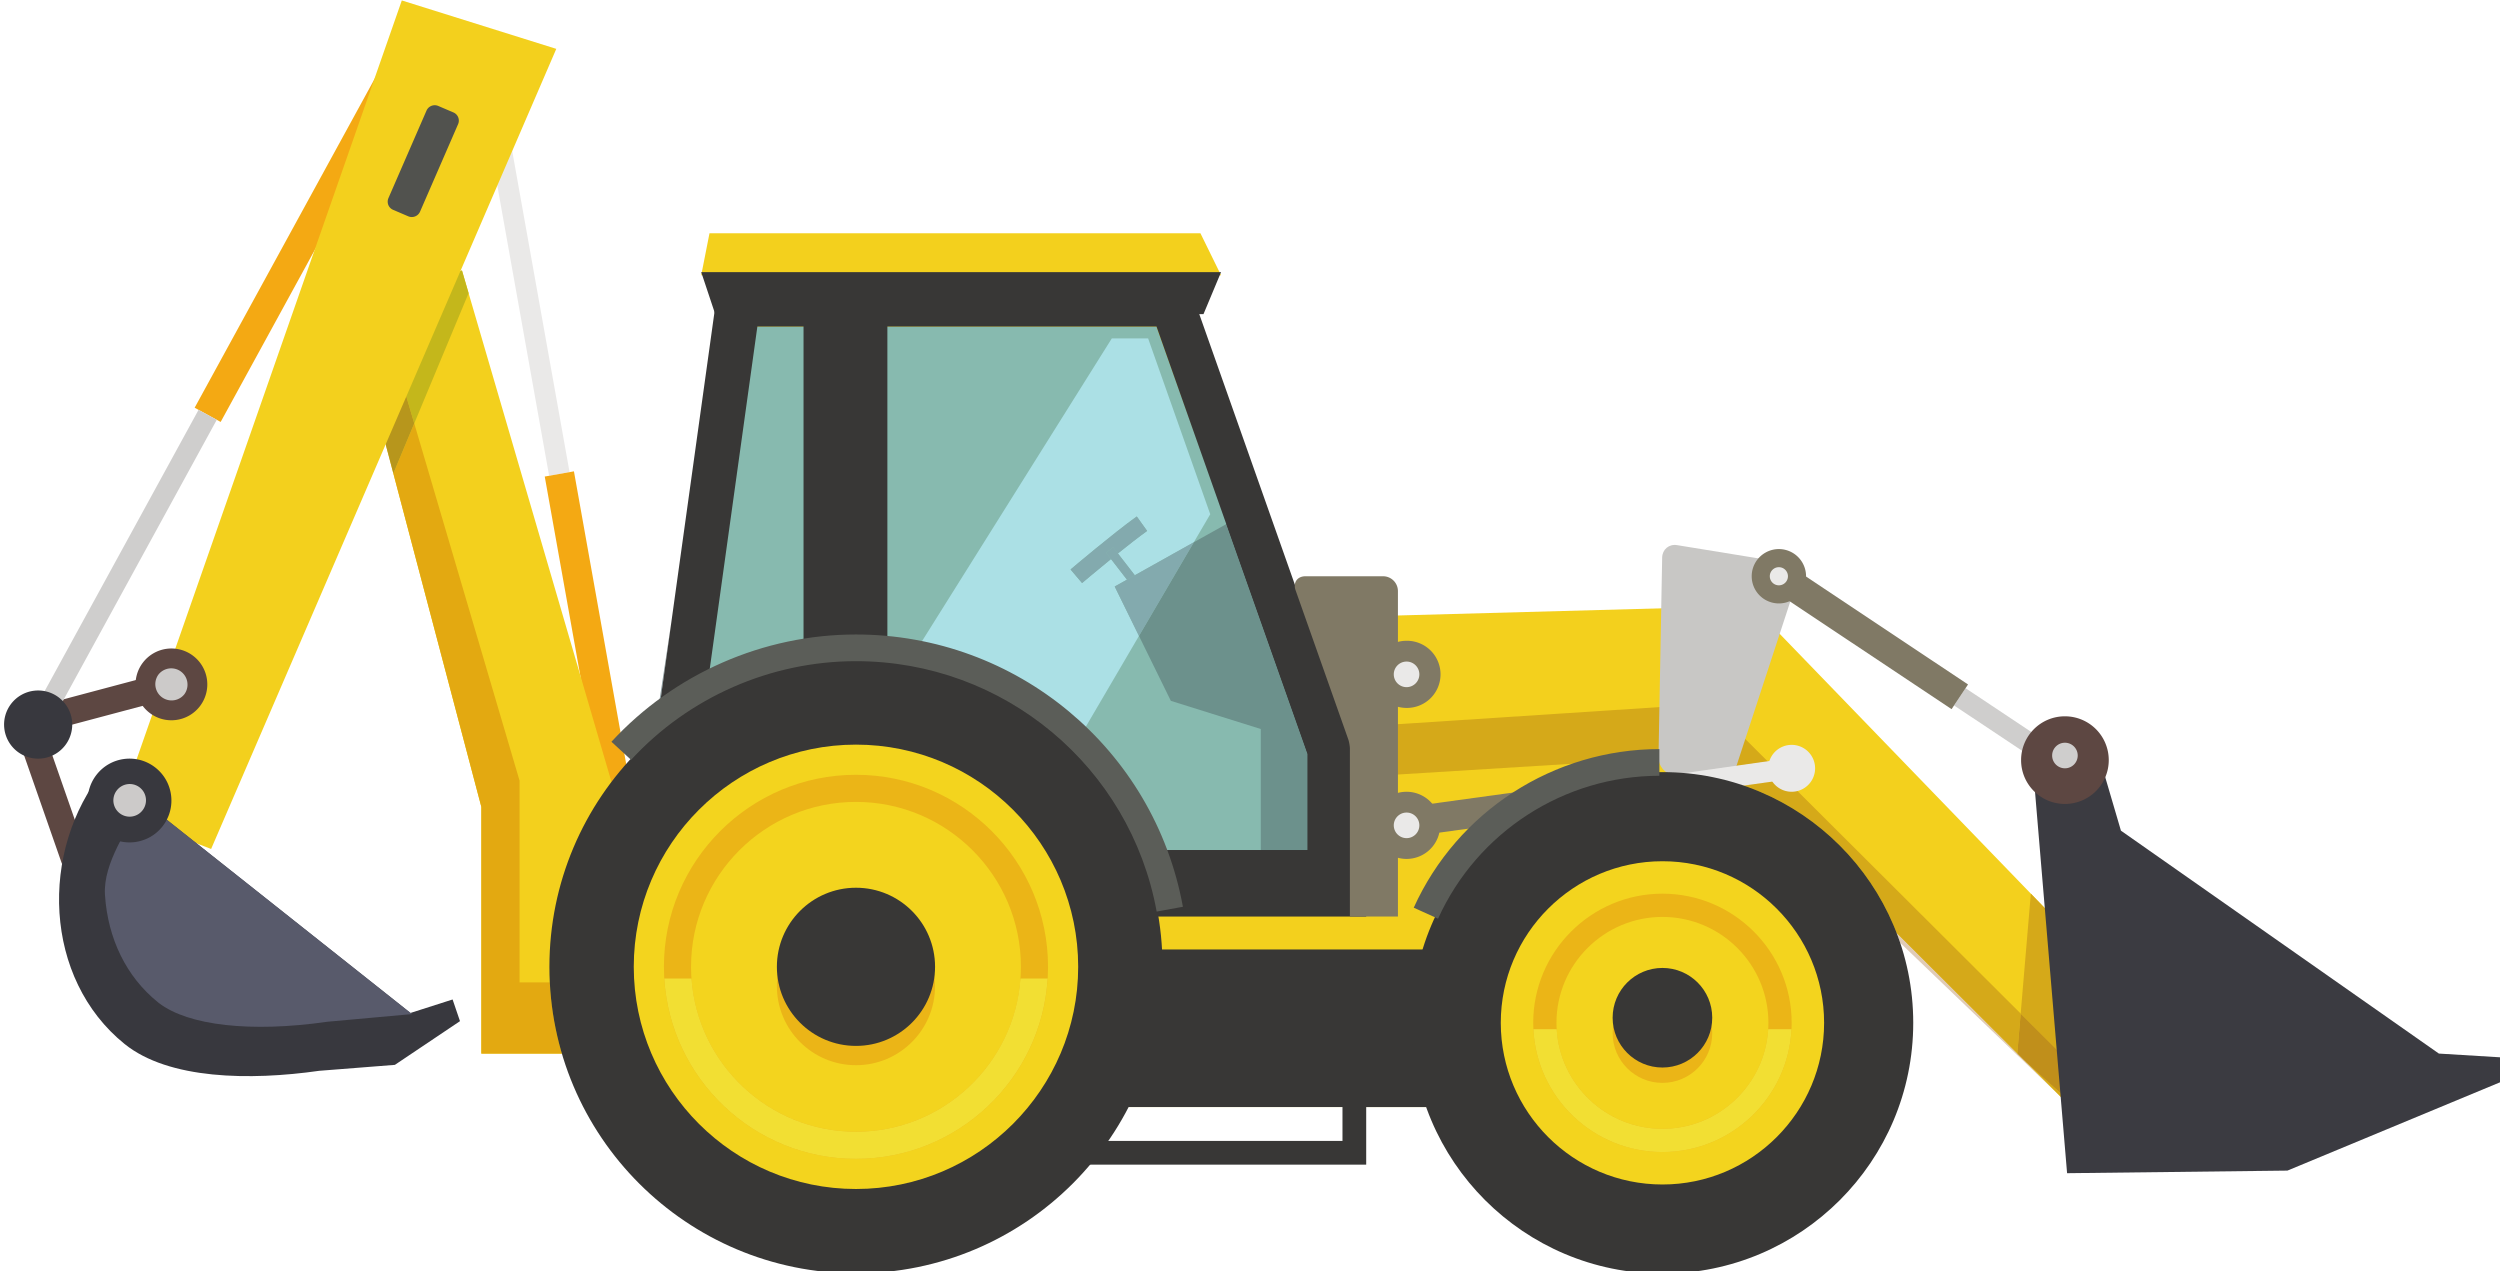 <!-- http://www.freepik.com → Designed by macrovector / Freepik</a> -->
<svg width="544.538" height="276.881" viewBox="0 0 144.076 73.258" xmlns="http://www.w3.org/2000/svg"><g transform="matrix(.265 0 0 .265 -149.737 -16.336)"><path d="M581.128 251.09c-1.2 0-2.323-.75-2.739-1.946l-10.24-29.336a2.897 2.897 0 0 1 .176-2.315 2.892 2.892 0 0 1 1.816-1.445l31.438-8.372a2.906 2.906 0 0 1 3.55 2.057 2.903 2.903 0 0 1-2.057 3.551l-28.412 7.567 9.208 26.38a2.902 2.902 0 0 1-2.74 3.86" fill="#5d4742"/><path d="M684.464 165.112l-13.708-76.773 4.444-.794 13.708 76.774-4.444.793" fill="#eae9e8"/><path d="M696.439 237.685l-12.927-72.404 6.348-1.132 12.927 72.404-6.348 1.132m-83.407-84.277l-5.657-3.095 41.43-75.718 5.658 3.096-41.431 75.717" fill="#f4a913"/><path d="M575.324 220.303l-3.96-2.167 36.86-67.359 3.96 2.167-36.86 67.359" fill="#cfcecd"/><path d="M704.701 251.615l19.336-127.351h93.08l37.784 106.4-3.585 26.459-54.467 3.842-92.148-9.35" fill="#87baaf"/><path d="M707.279 221.747l3.76-24.764-3.402 24.452c-.12.102-.238.206-.358.312" fill="#859a9e"/><path d="M798.253 224.679c-9.558-9.524-21.993-16.164-35.886-18.51l44.469-70.932h7.892l13.512 38.239-3.568 6.092-12.837 7.18-3.675-4.743c2.232-1.793 4.547-3.602 6.355-4.898l-2.252-3.146c-5.183 3.711-14.028 11.211-14.402 11.53l2.503 2.949c.05-.043 2.904-2.463 6.292-5.217l3.472 4.481-2.664 1.49 5.276 10.747-14.487 24.738" fill="#abe0e5"/><path d="M699.612 237.119l-34.099-116.65-24.634 7.344 28.844 109.306v53.649h88.305v-53.65h-58.416" fill="#f3d01d"/><path d="M687.237 290.768h-17.514v-53.65l-28.844-109.305 9.712 36.804 4.544-10.89 22.9 77.686v43.88h6.578a66.43 66.43 0 0 0 2.624 15.475" fill="#e3a911"/><path d="M666.953 125.397l-1.44-4.928 1.44 4.927" fill="#d7e2f5"/><path d="M655.135 153.727L646.96 126l-6.082 1.813 24.634-7.344 1.44 4.928-11.818 28.33" fill="#c4b71b"/><path d="M650.59 164.617l-9.711-36.804L646.96 126l8.174 27.727-4.544 10.89" fill="#b7961c"/><path d="M708.937 277.285l17.892-144.628h89.723l33.295 92.952-.455 51.676H708.937m134.894-76.69l-23.379-82.092h-98.597l-20.422 183.892 262.834.001-10.82-94.373-109.616-7.428" fill="#f3d01d"/><path d="M739.793 254.085h18.235V125.396h-18.235z" fill="#383736"/><path d="M610.959 246.273l-20.279-7.821 61.748-176.71 33.595 10.53-75.064 174.001m402.316 53.97l-77.26-77.086-69.012 11.124 1.194-38.762 60.536-1.646 19.603 1.742 86.081 89.052-21.142 15.576" fill="#f3d01d"/><path d="M1013.275 300.243l-34.987-33.558a54.22 54.22 0 0 0-.759-2.108l26.224 26.166-.016.193 2.08 1.864 7.458 7.443.46-.339-.46.339" fill="#e0cbb7"/><path d="M945.99 233.108a54.299 54.299 0 0 0-4.166-1.395l-6.008-5.762-27.813 1.721 28.012-4.515 9.974 9.951m-78.628-10.457l-.358-3.383.464-.03-.106 3.413" fill="#d5a919"/><path d="M1013.275 300.243l-7.458-7.443 7.918 7.104-.46.339m-9.522-9.5l-26.224-26.166c-5.541-14.458-17.064-25.956-31.54-31.469l-9.974-9.95-28.012 4.514-39.848 2.467-.794-7.488.106-3.412 69.448-4.539 67.573 67.372-.735 8.67" fill="#d5a919"/><path d="M1014.09 299.643l4.613-3.399h.001l-4.615 3.399" fill="#e0cbb7"/><path d="M1014.09 299.643l-.333-8.331 4.947 4.932-4.615 3.399" fill="#d5a919"/><path d="M1014.112 300.243l-.377-.339.354-.261.023.6m-1.517-38.152l-5.896-6.1 5.896 6.098" fill="#e0cbb7"/><path d="M1013.757 291.312l-9.269-9.24 2.21-26.081 5.897 6.1 1.162 29.221" fill="#d5a919"/><path d="M1013.735 299.904l.354-.261-.354.261m-7.918-7.104l-2.08-1.864.016-.193 2.064 2.057" fill="#c7a583"/><path d="M1013.735 299.904l-7.918-7.104-2.064-2.057.735-8.671 9.27 9.24.331 8.33-.354.262" fill="#c08f1b"/><path d="M858.097 302.395l63.046.001v-40.307h-63.046v40.306m-34.704-179.411h-102.06l-1.161 8.341-16.601 119.344-1.531 11.007h157.025v-37.725l-.553-1.564-32.839-92.951-2.28-6.452m-6.841 9.673l32.84 92.952v26.394h-136.24l16.601-119.346h86.799" fill="#383736"/><path d="M800.364 188.44l-2.503-2.95c.374-.318 9.219-7.818 14.402-11.529l2.252 3.146c-1.808 1.296-4.123 3.105-6.355 4.898l-1.044-1.346-1.528 1.184 1.068 1.38c-3.388 2.754-6.241 5.174-6.292 5.217" fill="#83aaae"/><path d="M810.128 187.704l-3.472-4.481-1.068-1.38 1.528-1.184 1.044 1.346 3.675 4.743-1.707.956" fill="#83aaae"/><path d="M849.392 252.003h-10.161v-31.816l-19.559-6.126-6.932-14.12 11.932-20.373 7.059-3.948 17.661 49.99v26.393" fill="#6c918c"/><path d="M812.74 199.941l-5.276-10.748 2.664-1.489 1.707-.956 12.837-7.18-11.932 20.373" fill="#83aaae"/><path d="M853.705 254.085h-14.474v-2.082h10.161v-26.394l-17.661-49.989.154-.087 21.82 39.642v38.91" fill="#383736"/><path d="M799.112 302.395h63.045V246.5h-63.045v55.894" fill="#383736"/><path d="M862.157 269.985h-63.045v44.939h63.045zM857 275.144v34.621h-52.727v-34.621h52.727" fill="#383736"/><path d="M774.661 268.13h120.56v-7.159h-120.56z" fill="#f3d01d"/><path d="M684.528 271.896c0-36.808 29.85-66.657 66.67-66.657 36.818 0 66.667 29.849 66.667 66.657 0 36.821-29.849 66.668-66.668 66.668-36.818 0-66.669-29.847-66.669-66.668" fill="#383736"/><path d="M751.197 320.22c-26.646 0-48.326-21.677-48.326-48.324 0-26.641 21.68-48.315 48.326-48.315s48.324 21.674 48.324 48.315c0 26.647-21.678 48.324-48.324 48.324" fill="#f3d41e"/><path d="M717.543 121.504h113.044l-4.479-9.127H719.341l-1.798 9.127" fill="#f3d01d"/><path d="M830.587 120.833H717.543l3.04 9.127h106.189l3.815-9.127" fill="#383736"/><path d="M925.723 226.381c-.034 1.774 1.366 3.49 3.11 3.815l9.267 1.73c1.743.326 3.621-.787 4.173-2.473l13.674-41.764c.553-1.685-.428-3.297-2.178-3.582l-24.006-3.91c-1.751-.285-3.208.932-3.242 2.706l-.798 43.478" fill="#c8c7c5"/><path d="M863.633 208.299a7.301 7.301 0 0 1 7.302-7.303 7.302 7.302 0 1 1 0 14.603 7.3 7.3 0 0 1-7.302-7.3m82.359-21.334a5.91 5.91 0 1 1 11.822 0 5.91 5.91 0 0 1-11.822 0" fill="#807965"/><path d="M949.584 228.732a5.099 5.099 0 1 1 10.198 0 5.099 5.099 0 0 1-10.198 0" fill="#eae9e8"/><path d="M863.633 241.136a7.301 7.301 0 0 1 7.302-7.303 7.302 7.302 0 0 1 7.302 7.303 7.301 7.301 0 0 1-7.302 7.301 7.301 7.301 0 0 1-7.302-7.301" fill="#807965"/><path d="M751.197 293.297c-9.498 0-17.201-7.7-17.201-17.198 0-9.498 7.703-17.199 17.201-17.199 9.498 0 17.198 7.701 17.198 17.199 0 9.498-7.7 17.198-17.198 17.198" fill="#ebb517"/><path d="M751.197 254.703c-9.498 0-17.201 7.701-17.201 17.197 0 9.499 7.703 17.2 17.201 17.2 9.498 0 17.198-7.701 17.198-17.2 0-9.496-7.7-17.197-17.198-17.197" fill="#383736"/><path d="M869.057 260.965V190.19a3.232 3.232 0 0 0-3.224-3.224H848.95c-1.773 0-2.74 1.368-2.149 3.04l10.017 28.352c.591 1.672 1.238 3.502 1.435 4.063.197.561.36 1.51.36 2.105v36.44h10.445" fill="#807965"/><path d="M915.092 236.647l-.636-4.47 39.91-5.68.634 4.47-39.908 5.68" fill="#eae9e8"/><path d="M866.335 244.33l-.878-6.389 48.878-6.722.878 6.388-48.878 6.722" fill="#807965"/><path d="M872.04 284.084c0-30.113 24.425-54.528 54.544-54.528 30.123 0 54.539 24.415 54.539 54.528 0 30.124-24.416 54.54-54.539 54.54-30.119 0-54.544-24.416-54.544-54.54" fill="#383736"/><path d="M926.584 319.24c-19.388 0-35.16-15.77-35.16-35.156 0-19.377 15.773-35.144 35.16-35.144 19.384 0 35.155 15.765 35.155 35.144 0 19.385-15.771 35.156-35.155 35.156" fill="#f3d41e"/><path d="M926.58 297.143c-5.979 0-10.83-4.848-10.83-10.83 0-5.98 4.851-10.828 10.83-10.828 5.98 0 10.83 4.848 10.83 10.828 0 5.982-4.85 10.83-10.83 10.83" fill="#ebb517"/><path d="M926.58 272.145c-5.979 0-10.83 4.848-10.83 10.828 0 5.98 4.851 10.831 10.83 10.831 5.98 0 10.83-4.85 10.83-10.83s-4.85-10.829-10.83-10.829" fill="#383736"/><path d="M1014.973 231.699L990 215.06l2.501-3.756 24.975 16.638-2.503 3.756" fill="#cfcecd"/><path d="M989.463 215.867l-39.35-26.219 3.576-5.367 39.35 26.219-3.576 5.367" fill="#807965"/><path d="M949.93 186.965a1.972 1.972 0 1 1 3.945 0 1.972 1.972 0 0 1-3.944 0" fill="#eae9e8"/><path d="M1006.699 223.047l7.882 93.737 47.919-.565 47.972-19.924-.876-4.663-14.16-.863-69.145-48.478-6.286-21.402-13.306 2.158" fill="#3b3b41"/><path d="M1004.579 226.952c0-5.263 4.269-9.53 9.533-9.53a9.53 9.53 0 0 1 9.532 9.53 9.53 9.53 0 0 1-9.532 9.53c-5.264 0-9.533-4.266-9.533-9.53" fill="#5d4742"/><path d="M1011.332 225.95a2.78 2.78 0 1 1 5.561 0 2.78 2.78 0 1 1-5.561 0" fill="#cfcecd"/><path d="M868.155 208.299a2.78 2.78 0 1 1 5.562 0 2.781 2.781 0 0 1-5.562 0m0 32.837a2.78 2.78 0 1 1 5.562 0 2.78 2.78 0 0 1-5.562 0" fill="#eae9e8"/><path d="M654.285 281.944l9.188-2.939 1.606 4.714-14.159 9.504-16.45 1.293c-15.089 2.152-32.753 1.896-42.329-5.83-17.584-14.189-18.685-42-4.505-59.582l66.65 52.84" fill="#38383e"/><path d="M599.615 279.787c6.393 4.905 20.032 6.432 36.477 4.082l.227-.03 18.34-1.66-58.583-46.442c-3.101 6.038-8.65 13.554-8.203 20.508.612 9.571 4.69 17.855 11.478 23.33l.264.212" fill="#585a6b"/><path d="M608.517 215.23a7.802 7.802 0 0 0-1.444-10.942 7.798 7.798 0 0 0-10.94 1.441 7.804 7.804 0 0 0 1.443 10.944c3.417 2.626 8.317 1.978 10.941-1.442" fill="#5d4742"/><path d="M579.223 223.73a7.41 7.41 0 0 0-1.371-10.391 7.406 7.406 0 0 0-10.388 1.368 7.418 7.418 0 0 0 1.37 10.394 7.41 7.41 0 0 0 10.389-1.37" fill="#38383e"/><path d="M605.133 212.635a3.54 3.54 0 0 0-5.617-4.308 3.54 3.54 0 0 0 5.617 4.308" fill="#cccac9"/><path d="M656.392 107.679a1.955 1.955 0 0 1-2.55 1.013l-3.318-1.42a1.925 1.925 0 0 1-1.007-2.535l8.283-19.04a1.952 1.952 0 0 1 2.55-1.012l3.315 1.418a1.927 1.927 0 0 1 1.007 2.534l-8.28 19.042" fill="#51524e"/><path d="M751.196 313.663c-23.03 0-41.768-18.736-41.768-41.767 0-23.024 18.739-41.757 41.768-41.757 23.03 0 41.767 18.733 41.767 41.757 0 23.03-18.736 41.767-41.767 41.767m0-77.626c-19.777 0-35.868 16.087-35.868 35.859 0 19.777 16.09 35.868 35.868 35.868 19.779 0 35.87-16.09 35.87-35.868 0-19.772-16.091-35.859-35.87-35.859" fill="#ebb517"/><path d="M786.964 274.45c-1.315 18.587-16.85 33.314-35.768 33.314-18.919 0-34.453-14.727-35.768-33.315h-5.915c1.326 21.846 19.511 39.214 41.683 39.214s40.357-17.368 41.683-39.214h-5.915" fill="#f2df33"/><path d="M926.584 312.185c-15.497 0-28.105-12.605-28.105-28.101 0-15.488 12.608-28.09 28.105-28.09 15.493 0 28.099 12.602 28.099 28.09 0 15.495-12.606 28.101-28.099 28.101m0-51.134c-12.708 0-23.05 10.333-23.05 23.033 0 12.708 10.34 23.045 23.05 23.045 12.705 0 23.044-10.337 23.044-23.045 0-12.701-10.339-23.033-23.044-23.033" fill="#ebb517"/><path d="M949.581 285.47c-.721 12.065-10.757 21.66-22.997 21.66-12.243 0-22.284-9.595-23.003-21.66h-5.068c.727 14.855 13.04 26.715 28.071 26.715 15.028 0 27.339-11.861 28.063-26.714h-5.066" fill="#f2df33"/><path d="M816.59 259.887c-5.76-31.554-33.26-54.456-65.393-54.456-18.526 0-36.354 7.821-48.91 21.457l-4.27-3.93c13.652-14.827 33.036-23.33 53.18-23.33 34.938 0 64.84 24.904 71.1 59.216l-5.708 1.043m61.194 1.549l-5.288-2.392c9.477-20.95 30.446-34.49 53.42-34.492v5.804c-20.699.003-39.592 12.201-48.132 31.08" fill="#5b5d58"/><path d="M600.444 241.284c3.061-3.99 2.304-9.71-1.688-12.772-3.99-3.065-9.703-2.31-12.764 1.681a9.108 9.108 0 0 0 1.684 12.771c3.99 3.064 9.71 2.31 12.768-1.68" fill="#38383e"/><path d="M596.027 237.89a3.54 3.54 0 1 0-5.618-4.307 3.54 3.54 0 0 0 5.618 4.308" fill="#cccac9"/></g></svg>